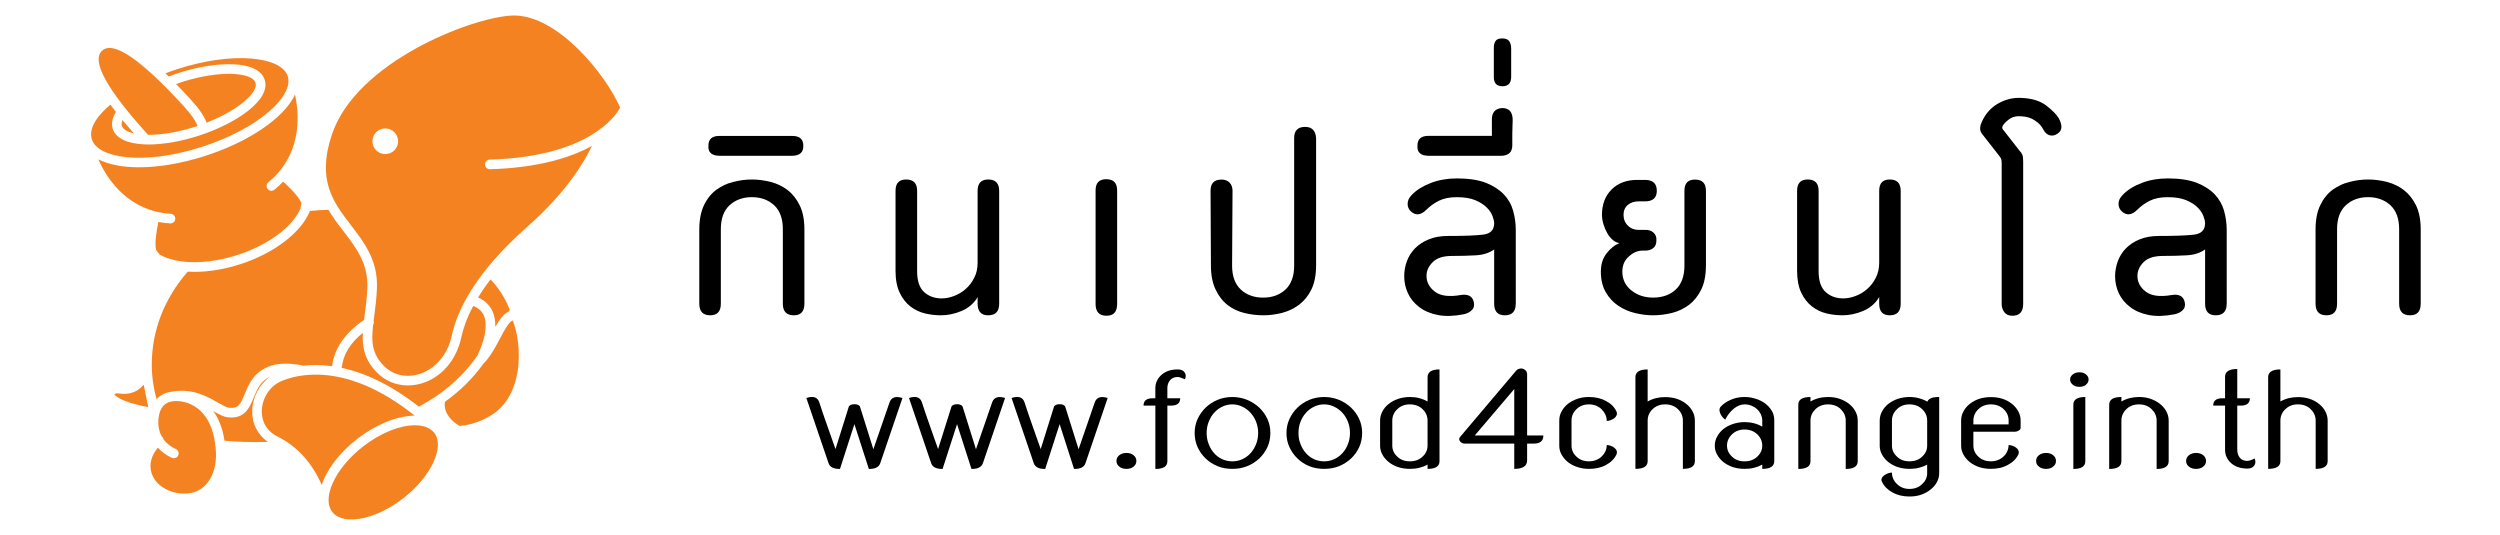 <?xml version="1.0" encoding="utf-8"?>
<!-- Generator: Adobe Illustrator 16.0.0, SVG Export Plug-In . SVG Version: 6.00 Build 0)  -->
<!DOCTYPE svg PUBLIC "-//W3C//DTD SVG 1.1//EN" "http://www.w3.org/Graphics/SVG/1.1/DTD/svg11.dtd">
<svg version="1.1" id="Layer_1" xmlns="http://www.w3.org/2000/svg" xmlns:xlink="http://www.w3.org/1999/xlink" x="0px" y="0px"
	 width="243.025px" height="52px" viewBox="0 0 243.025 52" enable-background="new 0 0 243.025 52" xml:space="preserve">
<g>
	<g>
		<path fill="#F58220" d="M30.106,20.55c-0.828,2.059-3.471,4.073-6.737,5.129c-1.545,0.5-3.08,0.749-4.471,0.749
			c-0.221,0-0.437-0.009-0.649-0.021c-2.287,2.62-3.494,5.737-3.494,9.024c0,1.138,0.157,2.272,0.462,3.372
			c0.366-0.389,0.85-0.642,1.416-0.719c2.054-0.381,3.489,0.444,4.549,1.053c0.445,0.254,0.83,0.478,1.093,0.503
			c0.895,0.085,1.099-0.321,1.513-1.336c0.401-0.983,0.901-2.201,2.556-2.754c0.988-0.33,2.396-0.186,3.1-0.013
			c0.012,0.005,0.019,0.013,0.029,0.017c0.799-0.093,1.744-0.105,2.814,0.043c0.193-1.699,1.258-3.245,3.105-4.505
			c0.02-0.16,0.04-0.319,0.062-0.483c0.105-0.786,0.219-1.672,0.255-2.66c0.085-2.335-1.086-3.861-2.324-5.476
			c-0.5-0.648-1.014-1.325-1.457-2.076c-0.607,0.011-1.213,0.049-1.812,0.111C30.113,20.522,30.111,20.537,30.106,20.55z"/>
		<path fill="#F58220" d="M11.851,12.241c0.106,0.329,0.528,0.58,1.166,0.726c-0.376-0.425-0.747-0.856-1.108-1.291
			C11.83,11.865,11.792,12.063,11.851,12.241z"/>
		<path fill="#F58220" d="M33.22,35.762c2.117,0.452,4.655,1.538,7.497,3.772c0.65-0.354,1.27-0.727,1.846-1.131
			c0.022-0.014,0.041-0.034,0.064-0.044c1.543-1.09,2.805-2.365,3.785-3.802c0.784-1.631,1.01-3.055,0.608-3.923
			c-0.194-0.415-0.534-0.707-1.02-0.889c-0.641,1.206-0.985,2.235-1.163,3.066c-0.464,2.209-1.962,3.925-3.912,4.479
			c-0.428,0.118-0.858,0.178-1.278,0.178c-1.156,0-2.242-0.452-3.053-1.302c-1.173-1.226-1.394-2.439-1.322-3.815
			C34.027,33.365,33.341,34.506,33.22,35.762z"/>
		<path fill="#F58220" d="M48.625,32.867c-0.41,0.778-0.871,1.664-1.528,2.387c-0.021,0.022-0.046,0.034-0.071,0.052
			c-1,1.411-2.259,2.669-3.774,3.751c-0.128,0.677,0.178,1.597,1.417,2.345c0.383-0.02,1.699-0.155,3.133-1.067
			c1.68-1.061,2.29-2.856,2.506-4.176c0.335-2.057-0.059-4.043-0.474-5.014C49.456,31.334,49.105,31.955,48.625,32.867z"/>
		<path fill="#F58220" d="M47.868,30.242c0.204,0.438,0.297,0.957,0.28,1.535c0.383-0.677,0.788-1.261,1.335-1.506
			c0.011-0.056,0.032-0.106,0.063-0.156c-0.396-1.129-1.235-2.338-1.865-2.949c-0.473,0.615-0.871,1.2-1.207,1.757
			C47.12,29.197,47.588,29.638,47.868,30.242z"/>
		<path fill="#F58220" d="M26.681,18.442c-0.087,0.07-0.192,0.106-0.296,0.106c-0.136,0-0.271-0.059-0.363-0.172
			c-0.163-0.2-0.134-0.495,0.066-0.659c3.098-2.541,3.113-6.175,2.585-8.528c-0.349,0.769-0.988,1.566-1.898,2.356
			c-1.671,1.446-4.09,2.727-6.81,3.604c-2.318,0.75-4.545,1.113-6.435,1.113c-1.619,0.001-2.994-0.265-3.976-0.779
			c0.969,2.205,3.109,5.059,7.046,5.301c0.259,0.017,0.456,0.238,0.438,0.497c-0.014,0.248-0.221,0.439-0.466,0.439
			c-0.01,0-0.021,0-0.03-0.002c-0.397-0.024-0.776-0.074-1.141-0.142c-0.162,0.718-0.395,2.05-0.222,2.729l0.34,0.437
			c1.675,0.975,4.627,0.994,7.561,0.044c2.985-0.963,5.383-2.74,6.136-4.535l0.075-0.535c-0.271-0.65-1.223-1.578-1.77-2.061
			C27.267,17.926,26.988,18.19,26.681,18.442z"/>
		<path fill="#F58220" d="M24.839,8.041c-0.33-1.017-3.476-1.257-7.192-0.056C17.47,8.042,17.3,8.11,17.124,8.172
			c0.487,0.502,0.974,1.022,1.452,1.545c0.802,0.877,1.285,1.589,1.503,2.209C23.195,10.709,25.136,8.962,24.839,8.041z"/>
		<path fill="#F58220" d="M19.043,12.299c0.054-0.018,0.103-0.038,0.157-0.055c-0.171-0.489-0.612-1.125-1.315-1.895
			c-4.196-4.591-6.874-6.416-7.959-5.424c-1.07,0.977,0.416,3.709,4.414,8.12c0.017,0.019,0.024,0.04,0.039,0.061
			C15.732,13.118,17.375,12.838,19.043,12.299z"/>
		<path fill="#F58220" d="M35.298,43.401c-1.361,1.057-2.416,2.332-2.966,3.587c-0.511,1.165-0.522,2.15-0.034,2.78
			c0.466,0.6,1.272,0.726,1.865,0.726c1.5,0,3.385-0.77,5.047-2.061c2.685-2.089,4.06-5.005,3-6.364
			c-0.044-0.056-0.095-0.109-0.145-0.156c-0.012-0.008-0.026-0.012-0.039-0.021c-0.047-0.046-0.093-0.087-0.141-0.127
			c-0.464-0.341-1.068-0.426-1.542-0.426C38.845,41.339,36.959,42.108,35.298,43.401z"/>
		<path fill="#F58220" d="M27.285,37.08c-1.072,0.478-1.808,1.631-1.835,2.865c-0.014,0.637,0.167,1.808,1.525,2.491
			c1.904,0.951,3.324,2.497,4.3,4.698c0.056-0.172,0.123-0.346,0.199-0.52c0.613-1.397,1.766-2.797,3.251-3.95
			c1.808-1.405,3.891-2.248,5.585-2.26C33.537,34.987,28.689,36.45,27.285,37.08z"/>
		<path fill="#F58220" d="M36.275,31.574c-0.182,1.59-0.146,2.754,0.995,3.95c0.862,0.9,2.13,1.227,3.399,0.863
			c1.616-0.46,2.858-1.901,3.253-3.769c0.485-2.306,2.161-6.02,7.381-10.617c3.73-3.286,5.488-6.231,6.242-7.817
			c-2.057,1.131-5.193,2.128-9.914,2.268c-0.004,0-0.009,0-0.013,0c-0.251,0-0.462-0.202-0.469-0.454
			c-0.008-0.259,0.197-0.474,0.454-0.482c9.579-0.279,12.223-4.206,12.682-5.055C58.84,7.174,54.23,1.506,49.971,1.506
			c-0.087,0-0.177,0.002-0.262,0.007C45.698,1.737,34.618,6.06,32.267,13.066c-1.499,4.463,0.133,6.588,1.86,8.838
			c1.284,1.675,2.613,3.407,2.516,6.077c-0.037,1.034-0.157,1.946-0.263,2.746c-0.021,0.162-0.038,0.31-0.059,0.458
			C36.364,31.317,36.35,31.46,36.275,31.574z M36.204,13.731c0-0.688,0.56-1.247,1.249-1.247s1.247,0.559,1.247,1.247
			c0,0.689-0.558,1.248-1.247,1.248S36.204,14.42,36.204,13.731z"/>
		<path fill="#F58220" d="M16.854,38.997L16.854,38.997c-0.111,0.018-0.222,0.04-0.337,0.069c-0.008,0-0.017,0-0.025,0
			c-0.388,0.122-0.84,0.438-1.015,1.2c-0.084,0.357-0.223,1.271,0.222,2.124c0.035,0.021,0.067,0.052,0.096,0.089
			c0.052,0.067,0.085,0.145,0.097,0.224c0.258,0.358,0.643,0.692,1.2,0.951c0.236,0.106,0.337,0.385,0.229,0.62
			c-0.108,0.232-0.384,0.335-0.621,0.229c-0.572-0.267-1.017-0.604-1.354-0.985c-0.369,0.44-0.855,1.227-0.681,2.189
			c0.152,0.833,0.696,1.356,1.127,1.648c0.795,0.537,1.869,0.752,2.8,0.563c1.706-0.347,2.435-2.134,2.404-3.752
			c-0.005-0.255-0.02-0.5-0.044-0.737c-0.025-0.07-0.043-0.149-0.033-0.23c0-0.004,0.002-0.008,0.004-0.008
			c-0.177-1.441-0.686-2.578-1.501-3.313C18.713,39.242,17.779,38.918,16.854,38.997z"/>
		<path fill="#F58220" d="M24.654,38.659c-0.369,0.908-0.787,1.927-2.167,1.927c-0.096,0-0.197-0.004-0.301-0.016
			c-0.459-0.043-0.921-0.306-1.451-0.609c0.469,0.655,0.896,1.581,1.089,2.878c0.944,0.101,2.427,0.168,4.213,0.118
			c-0.998-0.7-1.549-1.774-1.52-3.03c0.029-1.342,0.72-2.605,1.771-3.342C25.32,37.043,24.979,37.862,24.654,38.659z"/>
		<path fill="#F58220" d="M13.967,37.4c-0.493,0.576-1.243,1.044-2.465,0.841c-0.196-0.033-0.359,0.047-0.4,0.097
			c0.033,0.006,0.466,0.736,3.307,1.233l-0.417-2.068C13.984,37.47,13.977,37.434,13.967,37.4z"/>
		<path fill="#F58220" d="M17.36,7.094c3.578-1.157,7.728-1.32,8.368,0.658c0.641,1.98-2.82,4.278-6.398,5.436
			c-1.725,0.558-3.435,0.857-4.875,0.858c-0.151,0-0.298-0.004-0.445-0.013c-1.677-0.076-2.761-0.611-3.051-1.504
			c-0.114-0.359-0.14-0.924,0.31-1.646c-0.187-0.236-0.368-0.473-0.539-0.708c-1.103,0.93-2.179,2.196-1.793,3.392
			c0.59,1.822,5.045,2.536,10.739,0.695c2.606-0.843,4.906-2.058,6.484-3.423c1.453-1.255,2.114-2.506,1.815-3.428
			c-0.298-0.924-1.565-1.548-3.478-1.716c-2.077-0.183-4.657,0.181-7.26,1.022c-0.393,0.127-0.778,0.265-1.157,0.411
			c0.107,0.103,0.213,0.206,0.318,0.311C16.716,7.317,17.032,7.2,17.36,7.094z"/>
	</g>
	<g>
		<path d="M78.196,29.521c0,0.758-0.34,1.129-1.028,1.129c-0.709,0-1.068-0.371-1.068-1.129V22.28c0-1.024-0.279-1.798-0.843-2.325
			c-0.564-0.521-1.288-0.79-2.169-0.79c-0.878,0-1.605,0.269-2.171,0.79c-0.563,0.526-0.844,1.3-0.844,2.325v7.241
			c0,0.758-0.345,1.129-1.026,1.129c-0.715,0-1.068-0.371-1.068-1.129v-7.208c0-0.945,0.155-1.742,0.458-2.369
			c0.305-0.637,0.716-1.142,1.214-1.508c0.503-0.355,1.051-0.621,1.656-0.755c0.596-0.157,1.193-0.232,1.781-0.232
			c0.615,0,1.223,0.083,1.837,0.236c0.615,0.163,1.16,0.424,1.638,0.793c0.476,0.365,0.87,0.862,1.172,1.478
			c0.311,0.623,0.462,1.413,0.462,2.357V29.521z"/>
		<path d="M78.09,14.161c0.024,0.658-0.357,0.986-1.141,0.986H70c-0.807,0-1.188-0.328-1.136-0.986c0-0.635,0.353-0.946,1.059-0.946
			h7.099C77.732,13.215,78.09,13.526,78.09,14.161"/>
		<path d="M97.131,29.521c0,0.758-0.359,1.129-1.067,1.129c-0.683,0-1.03-0.371-1.03-1.129v-0.659l-0.073,0.146
			c-0.369,0.557-0.883,0.974-1.545,1.246c-0.657,0.267-1.312,0.396-1.95,0.396c-0.489,0-0.997-0.053-1.521-0.174
			c-0.532-0.124-1.012-0.355-1.439-0.681c-0.428-0.334-0.778-0.772-1.045-1.335c-0.268-0.56-0.406-1.271-0.406-2.124V18.55
			c0-0.735,0.344-1.102,1.032-1.102c0.709,0,1.067,0.366,1.067,1.102v7.824c0,0.929,0.223,1.596,0.674,2.014
			c0.454,0.412,1.026,0.619,1.711,0.619c0.394,0,0.796-0.075,1.219-0.24c0.408-0.158,0.788-0.379,1.116-0.676
			c0.332-0.287,0.609-0.649,0.827-1.078c0.224-0.424,0.332-0.924,0.332-1.475V18.55c0-0.735,0.347-1.102,1.03-1.102
			c0.708,0,1.067,0.366,1.067,1.102V29.521z"/>
		<path d="M108.597,29.555c0,0.756-0.341,1.138-1.03,1.138c-0.71,0-1.065-0.382-1.065-1.138V18.516c0-0.732,0.346-1.096,1.032-1.096
			c0.71,0,1.063,0.363,1.063,1.096V29.555z"/>
		<path d="M127.938,25.791c0,0.954-0.157,1.743-0.462,2.36c-0.304,0.616-0.707,1.109-1.198,1.477
			c-0.483,0.365-1.04,0.626-1.652,0.79c-0.612,0.153-1.224,0.232-1.837,0.232c-0.589,0-1.186-0.073-1.803-0.219
			c-0.613-0.146-1.157-0.399-1.63-0.765c-0.481-0.369-0.874-0.866-1.178-1.498c-0.308-0.635-0.464-1.424-0.464-2.378l-0.035-7.241
			c0-0.735,0.351-1.093,1.067-1.093c0.317,0,0.576,0.091,0.772,0.285c0.198,0.198,0.296,0.467,0.296,0.808l-0.042,7.279
			c0,1.02,0.287,1.801,0.849,2.322c0.564,0.521,1.287,0.781,2.168,0.781c0.886,0,1.604-0.26,2.167-0.781
			c0.564-0.521,0.849-1.302,0.849-2.322V13.425c0-0.73,0.354-1.089,1.064-1.089c0.665,0,1.019,0.358,1.069,1.089V25.791z"/>
		<path d="M147.346,29.521c0,0.758-0.359,1.129-1.064,1.129c-0.685,0-1.034-0.371-1.034-1.129V24.25
			c-0.489,0.344-1.092,0.538-1.816,0.571c-0.725,0.042-1.477,0.058-2.263,0.058c-0.858,0-1.49,0.194-1.891,0.602
			c-0.407,0.398-0.606,0.839-0.606,1.335c0,0.605,0.267,1.119,0.808,1.533c0.541,0.413,1.372,0.529,2.499,0.332
			c0.713-0.121,1.142,0.099,1.283,0.651c0.079,0.344,0.014,0.622-0.178,0.808c-0.193,0.197-0.454,0.337-0.775,0.406
			c-0.954,0.189-1.805,0.219-2.537,0.077c-0.734-0.146-1.342-0.411-1.818-0.78c-0.479-0.365-0.841-0.803-1.083-1.324
			c-0.249-0.529-0.367-1.085-0.367-1.669c0-0.492,0.08-0.971,0.252-1.44c0.174-0.475,0.44-0.899,0.792-1.264
			c0.359-0.365,0.804-0.661,1.345-0.879c0.536-0.222,1.162-0.329,1.875-0.329c1.542,0,2.675-0.042,3.401-0.128
			c0.721-0.089,1.08-0.458,1.08-1.118c0-0.167-0.054-0.407-0.162-0.688c-0.112-0.295-0.296-0.58-0.568-0.84
			c-0.274-0.27-0.638-0.505-1.105-0.704c-0.466-0.191-1.064-0.293-1.801-0.293c-0.713,0-1.291,0.124-1.747,0.354
			c-0.454,0.225-0.853,0.52-1.192,0.853c-0.541,0.546-1.044,0.603-1.51,0.188c-0.22-0.197-0.328-0.448-0.328-0.747
			c0-0.311,0.133-0.597,0.401-0.866c0.466-0.487,1.087-0.869,1.859-1.166c0.77-0.293,1.61-0.439,2.517-0.439
			c1.128,0,2.062,0.139,2.798,0.415c0.734,0.288,1.316,0.661,1.763,1.119c0.44,0.463,0.748,1,0.918,1.609
			c0.17,0.614,0.257,1.231,0.257,1.865V29.521z"/>
		<path d="M147.048,11.678c0,0.096-0.002,0.269-0.017,0.528c-0.012,0.261-0.02,0.529-0.02,0.819v1.101
			c0,0.676-0.377,1.021-1.135,1.021h-6.951c-0.81,0-1.188-0.328-1.135-0.986c0-0.635,0.351-0.954,1.062-0.954h6.174v-1.605
			c0-0.685,0.333-1.05,0.994-1.1C146.708,10.502,147.048,10.893,147.048,11.678"/>
		<path d="M146.901,7.464c0,0.614-0.278,0.92-0.847,0.92c-0.563,0-0.839-0.293-0.839-0.877V4.654c0-0.268,0.051-0.488,0.161-0.661
			c0.111-0.169,0.322-0.259,0.644-0.259c0.34,0,0.579,0.097,0.699,0.278c0.122,0.188,0.182,0.423,0.182,0.708V7.464z"/>
		<path d="M165.833,25.791c0,0.954-0.151,1.743-0.458,2.36c-0.306,0.616-0.696,1.109-1.174,1.477
			c-0.48,0.365-1.031,0.626-1.655,0.79c-0.623,0.153-1.245,0.232-1.855,0.232c-0.566,0-1.145-0.073-1.749-0.219
			c-0.6-0.146-1.143-0.379-1.639-0.717c-0.489-0.322-0.894-0.766-1.208-1.311c-0.319-0.547-0.476-1.215-0.476-1.997
			c0-0.709,0.182-1.292,0.551-1.766c0.363-0.48,0.784-0.816,1.252-1.01c-0.228-0.024-0.44-0.129-0.649-0.311
			c-0.208-0.177-0.386-0.4-0.535-0.66c-0.143-0.251-0.269-0.537-0.365-0.861c-0.097-0.31-0.146-0.621-0.146-0.916
			c0-1.016,0.314-1.839,0.938-2.465c0.628-0.617,1.447-0.929,2.481-0.929h0.772c0.754,0,1.139,0.35,1.139,1.061
			c0,0.685-0.385,1.025-1.139,1.025h-0.628c-0.411,0-0.762,0.111-1.048,0.343c-0.281,0.235-0.419,0.563-0.419,0.965
			c0,0.417,0.138,0.769,0.419,1.046c0.286,0.285,0.637,0.42,1.048,0.42h0.59c0.34-0.021,0.624,0.059,0.846,0.256
			c0.223,0.194,0.317,0.454,0.292,0.772c0,0.342-0.103,0.585-0.309,0.741c-0.209,0.172-0.462,0.243-0.76,0.243h-0.253
			c-0.491,0-0.941,0.188-1.357,0.572c-0.419,0.365-0.632,0.865-0.632,1.473c0,0.757,0.302,1.37,0.888,1.835
			c0.585,0.464,1.285,0.69,2.097,0.69c0.906,0,1.643-0.26,2.203-0.781c0.561-0.521,0.848-1.302,0.848-2.322V18.55
			c0-0.735,0.339-1.093,1.026-1.093c0.712,0,1.065,0.357,1.065,1.093V25.791z"/>
		<path d="M184.766,29.521c0,0.758-0.352,1.129-1.063,1.129c-0.69,0-1.026-0.371-1.026-1.129v-0.659l-0.081,0.146
			c-0.361,0.557-0.879,0.974-1.544,1.246c-0.661,0.267-1.307,0.396-1.946,0.396c-0.489,0-1.003-0.053-1.524-0.174
			c-0.528-0.124-1.009-0.355-1.433-0.681c-0.429-0.334-0.778-0.772-1.047-1.335c-0.269-0.56-0.406-1.271-0.406-2.124V18.55
			c0-0.735,0.346-1.102,1.028-1.102c0.715,0,1.064,0.366,1.064,1.102v7.824c0,0.929,0.227,1.596,0.683,2.014
			c0.45,0.412,1.022,0.619,1.71,0.619c0.387,0,0.795-0.075,1.21-0.24c0.419-0.158,0.792-0.379,1.117-0.676
			c0.338-0.287,0.614-0.649,0.833-1.078c0.222-0.424,0.336-0.924,0.336-1.475V18.55c0-0.735,0.336-1.102,1.026-1.102
			c0.711,0,1.063,0.366,1.063,1.102V29.521z"/>
		<path d="M200.13,11.489c0.174,0.319,0.261,0.601,0.261,0.86c0,0.256-0.12,0.467-0.369,0.639c-0.241,0.17-0.493,0.227-0.752,0.17
			c-0.255-0.064-0.474-0.252-0.642-0.569c-0.172-0.345-0.438-0.638-0.812-0.873c-0.365-0.253-0.796-0.382-1.285-0.407
			c-0.417-0.046-0.774,0.016-1.066,0.18c-0.292,0.181-0.537,0.398-0.734,0.659c-0.051,0.071-0.081,0.156-0.093,0.235
			c-0.016,0.093,0.042,0.197,0.162,0.32l1.511,1.937c0.12,0.122,0.211,0.252,0.278,0.399c0.061,0.146,0.084,0.368,0.084,0.65v13.866
			c0,0.756-0.351,1.138-1.062,1.138c-0.342,0-0.601-0.121-0.772-0.348c-0.171-0.231-0.256-0.502-0.256-0.79V15.807
			c0-0.198-0.034-0.345-0.093-0.442c-0.063-0.096-0.125-0.196-0.206-0.293l-1.575-2.013c-0.149-0.186-0.219-0.373-0.219-0.537
			c0-0.177,0.021-0.323,0.069-0.445c0.321-0.848,0.849-1.509,1.579-1.958c0.742-0.445,1.538-0.65,2.393-0.6
			c1.005,0.046,1.794,0.294,2.373,0.731C199.475,10.691,199.888,11.099,200.13,11.489"/>
		<path d="M216.458,29.521c0,0.758-0.363,1.129-1.067,1.129c-0.686,0-1.033-0.371-1.033-1.129V24.25
			c-0.487,0.344-1.094,0.538-1.818,0.571c-0.724,0.042-1.477,0.058-2.26,0.058c-0.857,0-1.49,0.194-1.896,0.602
			c-0.4,0.398-0.604,0.839-0.604,1.335c0,0.605,0.266,1.119,0.809,1.533c0.539,0.413,1.368,0.529,2.5,0.332
			c0.71-0.121,1.139,0.099,1.281,0.651c0.085,0.344,0.014,0.622-0.178,0.808c-0.195,0.197-0.454,0.337-0.776,0.406
			c-0.951,0.189-1.796,0.219-2.528,0.077c-0.744-0.146-1.345-0.411-1.822-0.78c-0.484-0.365-0.843-0.803-1.09-1.324
			c-0.247-0.529-0.367-1.085-0.367-1.669c0-0.492,0.093-0.971,0.257-1.44c0.174-0.475,0.438-0.899,0.791-1.264
			c0.357-0.365,0.802-0.661,1.341-0.879c0.543-0.222,1.167-0.329,1.879-0.329c1.54,0,2.678-0.042,3.402-0.128
			c0.716-0.089,1.079-0.458,1.079-1.118c0-0.167-0.055-0.407-0.164-0.688c-0.114-0.295-0.296-0.58-0.568-0.84
			c-0.269-0.27-0.634-0.505-1.105-0.704c-0.464-0.191-1.063-0.293-1.798-0.293c-0.715,0-1.3,0.124-1.754,0.354
			c-0.451,0.225-0.849,0.52-1.188,0.853c-0.539,0.546-1.041,0.603-1.507,0.188c-0.221-0.197-0.331-0.448-0.331-0.747
			c0-0.311,0.134-0.597,0.406-0.866c0.46-0.487,1.08-0.869,1.855-1.166c0.764-0.293,1.611-0.439,2.518-0.439
			c1.123,0,2.059,0.139,2.795,0.415c0.732,0.288,1.318,0.661,1.763,1.119c0.438,0.463,0.751,1,0.922,1.609
			c0.166,0.614,0.257,1.231,0.257,1.865V29.521z"/>
		<path d="M235.317,29.521c0,0.758-0.348,1.129-1.031,1.129c-0.716,0-1.065-0.371-1.065-1.129V22.28
			c0-1.024-0.282-1.798-0.845-2.325c-0.566-0.521-1.287-0.79-2.176-0.79c-0.875,0-1.604,0.269-2.164,0.79
			c-0.566,0.526-0.849,1.3-0.849,2.325v7.241c0,0.758-0.346,1.129-1.028,1.129c-0.711,0-1.064-0.371-1.064-1.129v-7.208
			c0-0.945,0.154-1.742,0.46-2.369c0.305-0.637,0.711-1.142,1.213-1.508c0.503-0.355,1.05-0.621,1.654-0.755
			c0.6-0.157,1.198-0.232,1.778-0.232c0.62,0,1.226,0.083,1.838,0.236c0.616,0.163,1.165,0.424,1.643,0.793
			c0.478,0.365,0.87,0.862,1.177,1.478c0.304,0.623,0.46,1.413,0.46,2.357V29.521z"/>
		<path d="M83.057,41.23l-1.403,4.356c-0.345,0-0.599-0.048-0.765-0.148c-0.167-0.087-0.283-0.227-0.345-0.41l-2.158-6.339
			c0.662-0.218,1.073-0.087,1.249,0.398c0.235,0.736,0.494,1.484,0.772,2.265c0.276,0.781,0.544,1.548,0.813,2.306l1.282-4.091
			c0.027-0.097,0.093-0.159,0.199-0.209c0.105-0.049,0.221-0.063,0.355-0.063c0.133,0,0.255,0.015,0.358,0.063
			c0.104,0.05,0.17,0.112,0.198,0.209l1.288,4.106l1.583-4.586c0.183-0.47,0.598-0.598,1.246-0.398l-2.158,6.339
			c-0.065,0.184-0.181,0.323-0.347,0.41c-0.167,0.101-0.419,0.148-0.763,0.148L83.057,41.23z"/>
		<path d="M93.035,41.23l-1.406,4.356c-0.344,0-0.598-0.048-0.762-0.148c-0.167-0.087-0.285-0.227-0.348-0.41l-2.155-6.339
			c0.66-0.218,1.074-0.087,1.245,0.398c0.239,0.736,0.496,1.484,0.771,2.265c0.277,0.781,0.545,1.548,0.812,2.306l1.288-4.091
			c0.026-0.097,0.092-0.159,0.199-0.209c0.1-0.049,0.221-0.063,0.356-0.063c0.128,0,0.25,0.015,0.352,0.063
			c0.107,0.05,0.171,0.112,0.2,0.209l1.287,4.106l1.582-4.586c0.184-0.47,0.602-0.598,1.247-0.398l-2.155,6.339
			c-0.065,0.184-0.185,0.323-0.35,0.41c-0.163,0.101-0.417,0.148-0.763,0.148L93.035,41.23z"/>
		<path d="M103.008,41.23l-1.405,4.356c-0.344,0-0.6-0.048-0.764-0.148c-0.167-0.087-0.279-0.227-0.346-0.41l-2.158-6.339
			c0.663-0.218,1.075-0.087,1.25,0.398c0.234,0.736,0.494,1.484,0.769,2.265c0.277,0.781,0.546,1.548,0.813,2.306l1.282-4.091
			c0.026-0.097,0.094-0.159,0.2-0.209c0.105-0.049,0.221-0.063,0.356-0.063c0.133,0,0.252,0.015,0.356,0.063
			c0.104,0.05,0.169,0.112,0.2,0.209l1.287,4.106l1.582-4.586c0.184-0.47,0.601-0.598,1.247-0.398l-2.159,6.339
			c-0.063,0.184-0.181,0.323-0.347,0.41c-0.162,0.101-0.417,0.148-0.763,0.148L103.008,41.23z"/>
		<path d="M108.53,44.805c0-0.217,0.092-0.406,0.278-0.555c0.181-0.147,0.414-0.219,0.691-0.219c0.28,0,0.511,0.071,0.692,0.219
			c0.186,0.148,0.277,0.338,0.277,0.555c0,0.229-0.092,0.417-0.277,0.556c-0.182,0.155-0.413,0.219-0.692,0.219
			c-0.277,0-0.51-0.063-0.691-0.219C108.622,45.222,108.53,45.034,108.53,44.805"/>
		<path d="M112.311,39.43h-1.148c0-0.479,0.296-0.715,0.888-0.715h0.26v-0.978c0-0.497,0.197-0.932,0.585-1.287
			c0.385-0.354,0.917-0.538,1.592-0.538c0.329,0,0.558,0.106,0.684,0.312c0.123,0.203,0.127,0.423,0.009,0.644
			c-0.329-0.148-0.56-0.221-0.693-0.221c-0.333,0-0.583,0.114-0.751,0.317c-0.174,0.211-0.258,0.47-0.258,0.773v0.978h1.248
			c0,0.478-0.3,0.715-0.892,0.715h-0.355v5.401c0,0.505-0.388,0.756-1.168,0.756V39.43z"/>
		<path d="M116.131,42.087c0-0.474,0.094-0.928,0.284-1.351c0.195-0.416,0.453-0.789,0.783-1.109
			c0.329-0.317,0.719-0.57,1.158-0.758c0.442-0.18,0.921-0.276,1.436-0.276s0.993,0.097,1.444,0.276
			c0.446,0.188,0.841,0.44,1.179,0.758c0.336,0.32,0.6,0.693,0.793,1.109c0.189,0.423,0.284,0.877,0.284,1.351
			c0,0.495-0.095,0.949-0.284,1.374c-0.193,0.416-0.457,0.789-0.793,1.107c-0.337,0.321-0.732,0.566-1.179,0.75
			c-0.451,0.182-0.929,0.261-1.444,0.261s-0.994-0.079-1.436-0.261c-0.439-0.184-0.829-0.429-1.158-0.75
			c-0.33-0.318-0.588-0.691-0.783-1.107C116.225,43.036,116.131,42.582,116.131,42.087 M117.298,42.087
			c0,0.393,0.066,0.748,0.199,1.082c0.128,0.343,0.308,0.638,0.533,0.89c0.223,0.251,0.488,0.444,0.794,0.583
			c0.303,0.138,0.629,0.205,0.969,0.205s0.666-0.067,0.964-0.205c0.311-0.139,0.579-0.332,0.804-0.583
			c0.232-0.252,0.414-0.547,0.544-0.89c0.133-0.334,0.2-0.689,0.2-1.082c0-0.385-0.066-0.742-0.2-1.084
			c-0.13-0.336-0.312-0.628-0.544-0.881c-0.226-0.252-0.493-0.445-0.804-0.592c-0.298-0.146-0.624-0.221-0.964-0.221
			s-0.667,0.074-0.969,0.221c-0.306,0.146-0.571,0.34-0.794,0.592c-0.225,0.253-0.404,0.545-0.533,0.881
			C117.364,41.345,117.298,41.702,117.298,42.087"/>
		<path d="M125.058,42.087c0-0.474,0.093-0.928,0.286-1.351c0.191-0.416,0.452-0.789,0.781-1.109
			c0.328-0.317,0.711-0.57,1.155-0.758c0.444-0.18,0.922-0.276,1.439-0.276c0.513,0,0.993,0.097,1.443,0.276
			c0.445,0.188,0.839,0.44,1.176,0.758c0.336,0.32,0.599,0.693,0.792,1.109c0.191,0.423,0.284,0.877,0.284,1.351
			c0,0.495-0.093,0.949-0.284,1.374c-0.193,0.416-0.456,0.789-0.792,1.107c-0.337,0.321-0.73,0.566-1.176,0.75
			c-0.45,0.182-0.931,0.261-1.443,0.261c-0.518,0-0.995-0.079-1.439-0.261c-0.444-0.184-0.827-0.429-1.155-0.75
			c-0.329-0.318-0.59-0.691-0.781-1.107C125.15,43.036,125.058,42.582,125.058,42.087 M126.227,42.087
			c0,0.393,0.059,0.748,0.195,1.082c0.128,0.343,0.308,0.638,0.533,0.89c0.225,0.251,0.489,0.444,0.793,0.583
			c0.304,0.138,0.624,0.205,0.972,0.205c0.339,0,0.663-0.067,0.963-0.205c0.311-0.139,0.575-0.332,0.806-0.583
			c0.231-0.252,0.415-0.547,0.543-0.89c0.134-0.334,0.199-0.689,0.199-1.082c0-0.385-0.065-0.742-0.199-1.084
			c-0.128-0.336-0.312-0.628-0.543-0.881c-0.23-0.252-0.495-0.445-0.806-0.592c-0.3-0.146-0.624-0.221-0.963-0.221
			c-0.348,0-0.668,0.074-0.972,0.221s-0.568,0.34-0.793,0.592c-0.226,0.253-0.405,0.545-0.533,0.881
			C126.285,41.345,126.227,41.702,126.227,42.087"/>
		<path d="M137.049,38.593c0.647,0,1.22,0.147,1.725,0.438V36.67c0-0.506,0.388-0.758,1.161-0.758v8.919
			c0,0.505-0.387,0.748-1.161,0.748v-0.413c-0.24,0.131-0.505,0.235-0.793,0.307c-0.292,0.077-0.603,0.106-0.932,0.106
			c-0.396,0-0.772-0.056-1.132-0.168c-0.352-0.122-0.659-0.286-0.916-0.491c-0.259-0.21-0.464-0.446-0.613-0.715
			c-0.152-0.269-0.231-0.57-0.231-0.881v-2.441c0-0.32,0.079-0.622,0.231-0.898c0.149-0.278,0.354-0.521,0.613-0.725
			c0.257-0.203,0.564-0.363,0.916-0.489C136.276,38.655,136.653,38.593,137.049,38.593 M138.773,40.883
			c0-0.425-0.163-0.8-0.487-1.109c-0.319-0.311-0.736-0.464-1.237-0.464c-0.488,0-0.893,0.153-1.215,0.464
			c-0.327,0.31-0.489,0.685-0.489,1.109v2.441c0,0.405,0.162,0.767,0.489,1.066c0.322,0.312,0.727,0.456,1.215,0.456
			c0.501,0,0.918-0.145,1.237-0.456c0.324-0.3,0.487-0.661,0.487-1.066V40.883z"/>
		<path d="M150.03,42.332c0,0.526-0.306,0.789-0.928,0.789h-0.651v1.631c0,0.551-0.417,0.827-1.25,0.827v-2.458h-4.809
			c-0.199,0-0.355-0.075-0.462-0.221c-0.112-0.137-0.112-0.292,0.008-0.429l5.425-6.412c0.087-0.114,0.195-0.18,0.328-0.213
			c0.122-0.038,0.238-0.038,0.343,0c0.104,0.033,0.195,0.091,0.276,0.164c0.081,0.085,0.125,0.188,0.141,0.327v5.994H150.03z
			 M147.201,42.332V37.82l-3.84,4.512H147.201z"/>
		<path d="M154.464,38.593c0.634,0,1.19,0.13,1.662,0.391c0.479,0.251,0.815,0.595,1.012,1.019c0.055,0.137,0.057,0.259,0.012,0.363
			c-0.046,0.118-0.127,0.215-0.231,0.294c-0.104,0.077-0.225,0.139-0.365,0.189c-0.14,0.05-0.257,0.071-0.363,0.071
			c0-0.209-0.045-0.416-0.128-0.607c-0.087-0.19-0.209-0.365-0.359-0.514c-0.152-0.156-0.332-0.269-0.543-0.361
			c-0.213-0.087-0.444-0.128-0.695-0.128c-0.489,0-0.894,0.153-1.216,0.464c-0.327,0.31-0.483,0.677-0.483,1.109v2.441
			c0,0.405,0.156,0.767,0.483,1.066c0.322,0.312,0.727,0.456,1.216,0.456c0.251,0,0.482-0.042,0.695-0.13
			c0.211-0.083,0.391-0.198,0.543-0.344c0.15-0.143,0.272-0.314,0.359-0.502c0.083-0.197,0.128-0.402,0.128-0.609
			c0.106,0,0.224,0.023,0.363,0.063c0.141,0.05,0.261,0.113,0.365,0.197c0.104,0.079,0.186,0.17,0.231,0.285
			c0.045,0.114,0.043,0.234-0.012,0.365c-0.196,0.424-0.533,0.766-1.012,1.024c-0.472,0.263-1.028,0.383-1.662,0.383
			c-0.396,0-0.77-0.056-1.129-0.178c-0.352-0.112-0.661-0.276-0.92-0.481c-0.253-0.203-0.458-0.446-0.608-0.715
			c-0.157-0.269-0.23-0.57-0.23-0.881v-2.441c0-0.328,0.073-0.622,0.23-0.898c0.15-0.278,0.355-0.521,0.608-0.725
			c0.259-0.203,0.568-0.363,0.92-0.489C153.694,38.647,154.067,38.593,154.464,38.593"/>
		<path d="M158.978,36.67c0-0.506,0.398-0.758,1.19-0.758v3.119c0.497-0.291,1.067-0.429,1.701-0.429
			c0.407,0,0.786,0.053,1.138,0.168c0.347,0.116,0.659,0.286,0.911,0.489c0.257,0.203,0.458,0.438,0.614,0.725
			c0.148,0.276,0.226,0.57,0.226,0.898v3.938c0,0.515-0.392,0.758-1.165,0.758v-4.696c0-0.425-0.162-0.8-0.485-1.109
			c-0.322-0.311-0.734-0.464-1.238-0.464c-0.485,0-0.893,0.153-1.22,0.464c-0.322,0.31-0.481,0.685-0.481,1.109v3.938
			c0,0.515-0.397,0.758-1.19,0.758V36.67z"/>
		<path d="M169.584,41.032c0.649,0,1.22,0.148,1.726,0.442v-0.618c0-0.197-0.052-0.389-0.139-0.586
			c-0.092-0.188-0.213-0.359-0.367-0.497c-0.151-0.139-0.337-0.253-0.54-0.336c-0.216-0.087-0.44-0.128-0.68-0.128
			c-0.352,0-0.709,0.146-1.048,0.422c-0.342,0.286-0.62,0.644-0.831,1.066c-0.235-0.184-0.403-0.399-0.494-0.644
			c-0.095-0.243-0.081-0.448,0.042-0.606c0.263-0.288,0.598-0.517,1.017-0.694c0.418-0.182,0.858-0.261,1.314-0.261
			c0.344,0,0.688,0.045,1.028,0.155c0.348,0.098,0.652,0.243,0.933,0.437c0.274,0.205,0.505,0.442,0.673,0.719
			c0.172,0.276,0.259,0.595,0.259,0.953v3.965c0,0.515-0.39,0.758-1.167,0.758v-0.413c-0.239,0.131-0.506,0.235-0.794,0.307
			c-0.29,0.077-0.598,0.106-0.932,0.106c-0.396,0-0.766-0.056-1.121-0.168c-0.359-0.122-0.667-0.286-0.928-0.491
			c-0.257-0.21-0.458-0.446-0.608-0.715c-0.157-0.269-0.232-0.57-0.232-0.881c0-0.323,0.075-0.617,0.232-0.894
			c0.15-0.28,0.352-0.521,0.608-0.729c0.261-0.204,0.568-0.365,0.928-0.488C168.818,41.1,169.188,41.032,169.584,41.032
			 M169.584,44.847c0.504,0,0.918-0.145,1.24-0.456c0.321-0.3,0.485-0.661,0.485-1.066c0-0.43-0.164-0.799-0.485-1.105
			c-0.322-0.31-0.736-0.468-1.24-0.468c-0.489,0-0.893,0.158-1.214,0.468c-0.322,0.307-0.487,0.676-0.487,1.105
			c0,0.405,0.165,0.767,0.487,1.066C168.691,44.702,169.095,44.847,169.584,44.847"/>
		<path d="M174.813,39.333c0-0.496,0.397-0.74,1.183-0.74v0.438c0.506-0.291,1.074-0.438,1.708-0.438
			c0.404,0,0.785,0.055,1.133,0.178c0.352,0.126,0.657,0.286,0.912,0.489c0.263,0.203,0.462,0.446,0.612,0.725
			c0.153,0.276,0.229,0.57,0.229,0.898v3.948c0,0.505-0.389,0.756-1.167,0.756v-4.704c0-0.425-0.163-0.79-0.485-1.109
			c-0.321-0.311-0.736-0.464-1.233-0.464c-0.488,0-0.893,0.153-1.225,0.464c-0.317,0.319-0.483,0.685-0.483,1.109v3.948
			c0,0.505-0.393,0.756-1.183,0.756V39.333z"/>
		<path d="M187.34,45.166c-0.237,0.131-0.502,0.235-0.79,0.307c-0.29,0.077-0.604,0.106-0.934,0.106
			c-0.395,0-0.766-0.056-1.127-0.168c-0.357-0.122-0.66-0.286-0.922-0.491c-0.255-0.21-0.46-0.446-0.61-0.715
			c-0.152-0.269-0.231-0.57-0.231-0.881v-2.441c0-0.32,0.079-0.622,0.231-0.898c0.15-0.278,0.355-0.521,0.61-0.725
			c0.262-0.203,0.564-0.363,0.922-0.489c0.361-0.115,0.732-0.178,1.127-0.178c0.33,0,0.647,0.039,0.941,0.122
			c0.292,0.079,0.564,0.186,0.798,0.332c0.056-0.146,0.172-0.253,0.342-0.332c0.172-0.083,0.444-0.122,0.812-0.122v7.411
			c0,0.317-0.081,0.611-0.231,0.88c-0.152,0.269-0.352,0.514-0.614,0.707c-0.252,0.213-0.561,0.375-0.908,0.499
			c-0.349,0.123-0.73,0.176-1.139,0.176c-0.632,0-1.188-0.138-1.658-0.398c-0.474-0.269-0.813-0.608-1.011-1.032
			c-0.069-0.123-0.075-0.233-0.02-0.35c0.051-0.116,0.136-0.205,0.248-0.284c0.109-0.085,0.229-0.141,0.361-0.191
			c0.137-0.046,0.257-0.071,0.379-0.071c0,0.424,0.158,0.8,0.49,1.113c0.317,0.319,0.725,0.476,1.21,0.476
			c0.505,0,0.916-0.156,1.233-0.468c0.332-0.306,0.49-0.657,0.49-1.056V45.166z M187.34,40.883c0-0.425-0.158-0.8-0.49-1.109
			c-0.317-0.311-0.729-0.464-1.233-0.464c-0.485,0-0.893,0.153-1.21,0.464c-0.332,0.31-0.49,0.685-0.49,1.109v2.441
			c0,0.405,0.158,0.767,0.49,1.066c0.317,0.312,0.725,0.456,1.21,0.456c0.505,0,0.916-0.145,1.233-0.456
			c0.332-0.3,0.49-0.661,0.49-1.066V40.883z"/>
		<path d="M191.833,43.324c0,0.405,0.162,0.767,0.483,1.066c0.328,0.312,0.734,0.456,1.216,0.456c0.251,0,0.482-0.042,0.695-0.13
			c0.209-0.083,0.395-0.198,0.545-0.348c0.155-0.139,0.272-0.311,0.355-0.508c0.085-0.188,0.13-0.393,0.13-0.6
			c0.106,0,0.226,0.023,0.363,0.068c0.139,0.044,0.261,0.107,0.369,0.191c0.104,0.079,0.18,0.17,0.226,0.285
			c0.045,0.114,0.045,0.234-0.013,0.373c-0.191,0.416-0.532,0.758-1.009,1.009c-0.472,0.271-1.03,0.391-1.662,0.391
			c-0.396,0-0.766-0.056-1.125-0.168c-0.357-0.122-0.667-0.286-0.922-0.491c-0.257-0.203-0.462-0.446-0.608-0.715
			c-0.157-0.278-0.234-0.563-0.234-0.881v-2.441c0-0.328,0.077-0.622,0.234-0.898c0.146-0.278,0.352-0.521,0.608-0.725
			c0.255-0.203,0.564-0.373,0.922-0.489c0.359-0.115,0.729-0.168,1.125-0.168c0.413,0,0.794,0.053,1.14,0.168
			c0.351,0.116,0.651,0.286,0.912,0.489c0.254,0.203,0.46,0.446,0.611,0.725c0.156,0.276,0.231,0.57,0.231,0.898v0.706
			c0,0.109-0.06,0.198-0.191,0.269c-0.125,0.077-0.257,0.113-0.403,0.113h-3.999V43.324z M191.833,41.256h3.425v-0.373
			c0-0.425-0.16-0.8-0.485-1.109c-0.322-0.311-0.738-0.464-1.24-0.464c-0.481,0-0.888,0.153-1.216,0.464
			c-0.321,0.31-0.483,0.685-0.483,1.109V41.256z"/>
		<path d="M197.929,44.805c0-0.217,0.087-0.406,0.276-0.555c0.182-0.147,0.419-0.219,0.691-0.219c0.28,0,0.511,0.071,0.688,0.219
			c0.189,0.148,0.278,0.338,0.278,0.555c0,0.229-0.089,0.417-0.278,0.556c-0.178,0.155-0.408,0.219-0.688,0.219
			c-0.272,0-0.51-0.063-0.691-0.219C198.016,45.222,197.929,45.034,197.929,44.805"/>
		<path d="M201.233,36.883c0-0.18,0.085-0.344,0.259-0.481c0.172-0.141,0.385-0.211,0.647-0.211c0.267,0,0.481,0.07,0.642,0.211
			c0.172,0.138,0.251,0.302,0.251,0.481c0,0.201-0.079,0.367-0.251,0.514c-0.16,0.138-0.375,0.209-0.642,0.209
			c-0.263,0-0.476-0.071-0.647-0.209C201.318,37.25,201.233,37.084,201.233,36.883 M201.55,39.333c0-0.496,0.391-0.74,1.164-0.74
			v6.238c0,0.505-0.389,0.756-1.164,0.756V39.333z"/>
		<path d="M205.034,39.333c0-0.496,0.398-0.74,1.188-0.74v0.438c0.503-0.291,1.073-0.438,1.703-0.438
			c0.407,0,0.788,0.055,1.136,0.178c0.347,0.126,0.653,0.286,0.907,0.489c0.257,0.203,0.466,0.446,0.618,0.725
			c0.15,0.276,0.231,0.57,0.231,0.898v3.948c0,0.505-0.394,0.756-1.171,0.756v-4.704c0-0.425-0.162-0.79-0.487-1.109
			c-0.32-0.311-0.734-0.464-1.234-0.464c-0.493,0-0.898,0.153-1.222,0.464c-0.322,0.319-0.481,0.685-0.481,1.109v3.948
			c0,0.505-0.394,0.756-1.188,0.756V39.333z"/>
		<path d="M212.512,44.805c0-0.217,0.095-0.406,0.276-0.555c0.189-0.147,0.415-0.219,0.695-0.219c0.274,0,0.507,0.071,0.694,0.219
			c0.18,0.148,0.272,0.338,0.272,0.555c0,0.229-0.093,0.417-0.272,0.556c-0.188,0.155-0.42,0.219-0.694,0.219
			c-0.28,0-0.506-0.063-0.695-0.219C212.606,45.222,212.512,45.034,212.512,44.805"/>
		<path d="M218.47,45.55c-0.671,0-1.2-0.189-1.593-0.537c-0.394-0.361-0.579-0.792-0.579-1.299V39.43h-1.152
			c0-0.479,0.298-0.715,0.891-0.715h0.262V36.63c0-0.507,0.392-0.76,1.185-0.76v2.845h1.227c0,0.478-0.297,0.715-0.893,0.715h-0.334
			v4.284c0,0.31,0.079,0.561,0.245,0.777c0.168,0.211,0.414,0.313,0.742,0.313c0.141,0,0.381-0.07,0.691-0.236
			c0.12,0.229,0.116,0.444-0.008,0.663C219.026,45.438,218.802,45.55,218.47,45.55"/>
		<path d="M220.487,36.67c0-0.506,0.4-0.758,1.19-0.758v3.119c0.502-0.291,1.068-0.429,1.702-0.429c0.408,0,0.787,0.053,1.135,0.168
			c0.348,0.116,0.659,0.286,0.912,0.489c0.257,0.203,0.462,0.438,0.616,0.725c0.144,0.276,0.229,0.57,0.229,0.898v3.938
			c0,0.515-0.391,0.758-1.165,0.758v-4.696c0-0.425-0.163-0.8-0.491-1.109c-0.319-0.311-0.732-0.464-1.235-0.464
			c-0.49,0-0.895,0.153-1.217,0.464c-0.327,0.31-0.485,0.685-0.485,1.109v3.938c0,0.515-0.398,0.758-1.19,0.758V36.67z"/>
	</g>
</g>
</svg>

